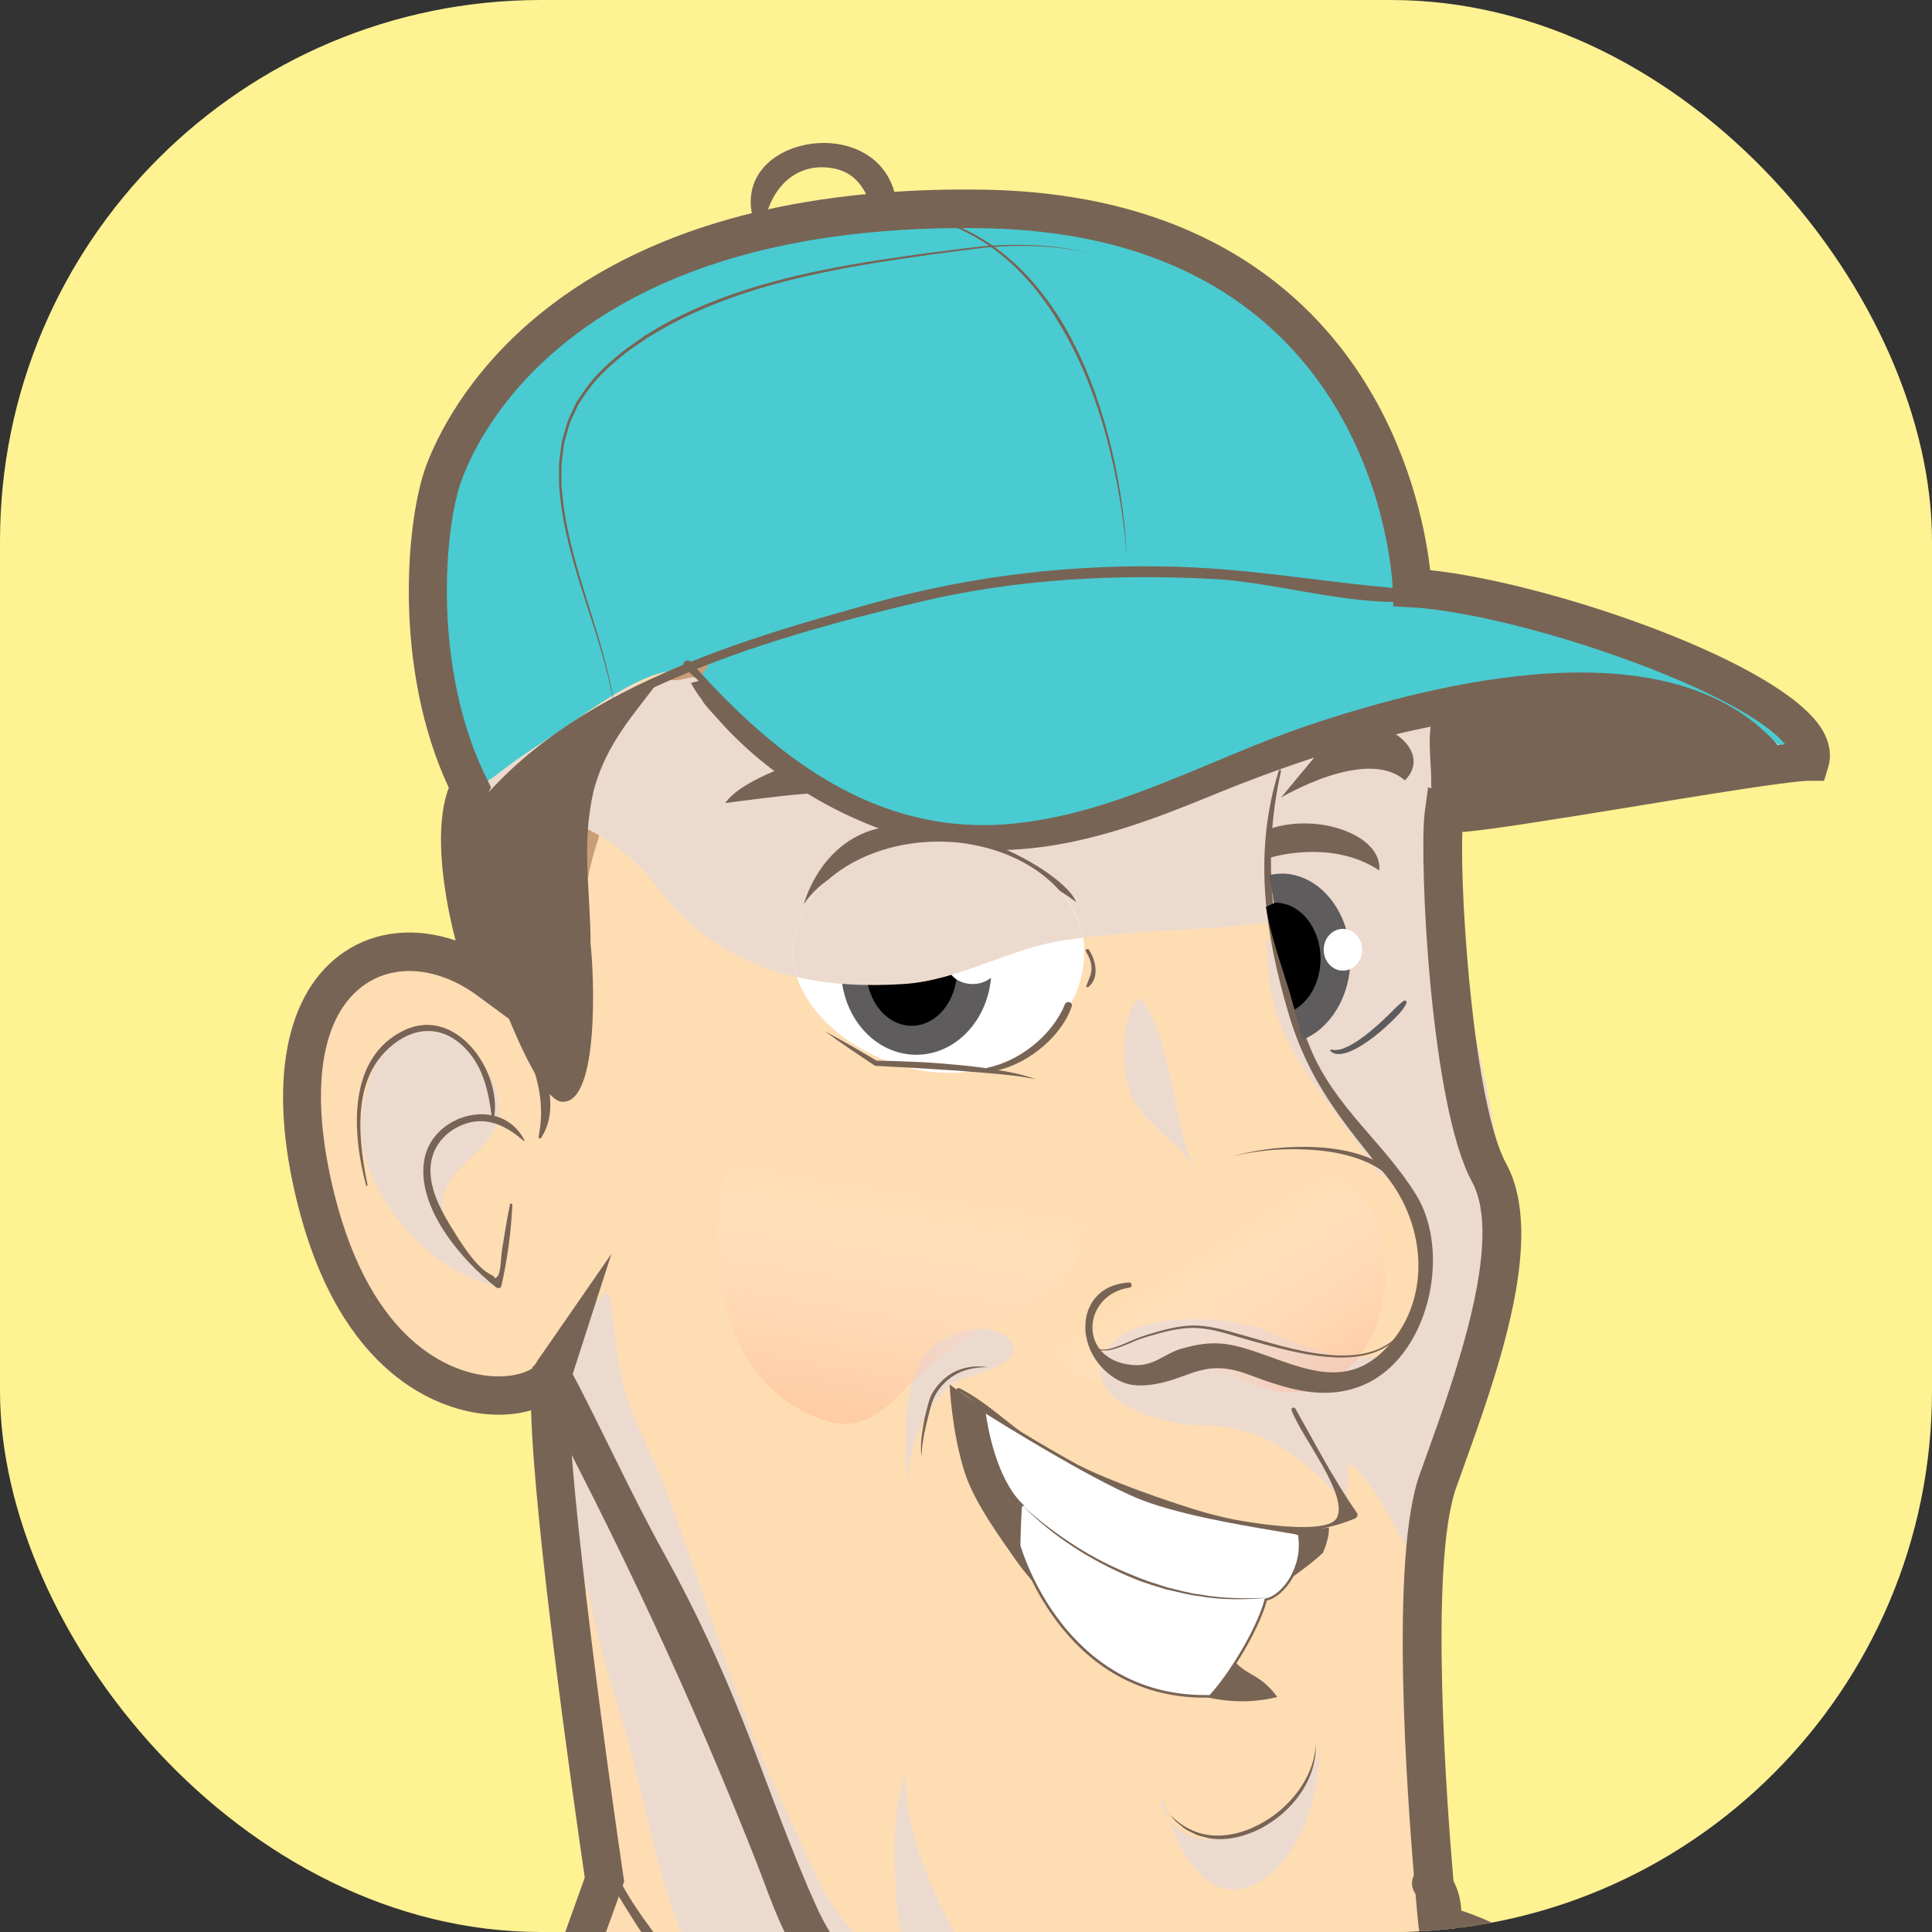 <svg width="500" height="500" viewBox="0 0 500 500" fill="none" xmlns="http://www.w3.org/2000/svg">
<rect x="0" y="0" width="500" height="500" fill="#333333" stroke="none"/>
<g clip-path="url(#clip0_4018_29542)">
<rect width="500" height="500" rx="140" fill="#FFF293"/>
<path d="M809.933 1434.34L770.121 1460.95C770.121 1460.95 758.499 1477.59 715.379 1477.59C622.465 1482.57 561.079 1452.65 546.12 1445.99C531.19 1439.33 540.309 1419.37 535.332 1416.9C534.975 1416.72 534.647 1416.66 534.289 1416.66C529.73 1416.66 525.379 1431.17 514.592 1432.7C496.355 1434.37 463.158 1412.74 463.158 1412.74L468.135 1379.47L475.942 1378.19H476.151L478.118 1377.83C478.118 1377.83 480.71 1352.95 481.306 1342.71C481.366 1341.39 481.425 1340.32 481.425 1339.57C481.425 1332.91 486.402 1274.7 489.71 1273.05C489.024 1270.78 488.488 1267.98 488.011 1264.81C485.746 1248.77 486.044 1223.53 486.253 1213.83C486.253 1212.9 486.312 1212.12 486.312 1211.47C486.342 1210.39 486.372 1209.82 486.372 1209.82L493.762 1211.05L496.325 1211.47L497.07 1208.09L514.562 1128.32L416.672 1108.37C416.672 1108.37 415.927 1110.93 414.705 1115.06C414.705 1115.12 414.675 1115.15 414.675 1115.2C410.652 1128.76 401.414 1158.87 395.097 1171.56C386.813 1188.2 383.475 1221.44 381.836 1254.72C380.346 1284.52 364.225 1394.41 357.282 1433.71C357.282 1433.77 357.252 1433.83 357.222 1433.98C357.222 1434.07 357.192 1434.13 357.192 1434.22C357.133 1434.46 357.103 1434.7 357.073 1434.94C357.013 1435.29 356.954 1435.62 356.894 1435.95C356.268 1439.48 355.732 1442.31 355.315 1444.31C351.411 1462.59 353.646 1529.14 357.997 1568.92C359.189 1579.79 360.53 1588.63 361.96 1593.98C364.612 1603.9 369.887 1615.42 375.28 1625.67C383.416 1641.2 391.849 1653.83 391.849 1653.83C391.849 1653.83 394.173 1662.38 396.17 1673.1C397.093 1678.06 397.958 1683.49 398.464 1688.78C399.656 1700.67 395.753 1713.39 389.197 1719.69C386.574 1722.2 383.535 1723.69 380.197 1723.69C353.646 1728.68 204.322 1735.34 172.794 1723.69C170.947 1723.01 169.218 1722.26 167.669 1721.39C148.15 1711.03 151.1 1690.03 152.561 1673.19C152.948 1668.56 153.216 1664.2 152.888 1660.49C151.22 1642.22 167.818 1635.56 176.132 1625.58C178.277 1623.01 181.764 1619.19 185.727 1614.98C197.14 1602.88 212.636 1587.35 212.636 1587.35C212.636 1587.35 212.457 1585.83 212.457 1583.2C212.427 1577.61 213.113 1567.07 217.612 1555.75C224.258 1539.11 222.589 1482.57 222.589 1482.57C222.589 1482.57 221.486 1446.55 220.205 1432.01C220.175 1431.59 220.116 1431.17 220.086 1430.78C220.086 1430.69 220.086 1430.61 220.056 1430.52C220.056 1430.31 219.996 1430.1 219.996 1429.89C219.967 1429.65 219.937 1429.41 219.907 1429.2C219.877 1428.87 219.818 1428.54 219.788 1428.28C219.758 1428.01 219.728 1427.77 219.698 1427.59C219.669 1427.41 219.639 1427.26 219.609 1427.11C219.609 1426.96 219.549 1426.84 219.52 1426.72C219.46 1426.48 219.4 1426.3 219.341 1426.21C219.341 1426.18 219.311 1426.15 219.281 1426.12C219.281 1426.12 219.281 1426.1 219.251 1426.07C218.864 1425.44 218.477 1424.81 218.149 1424.15C218.059 1424 217.97 1423.85 217.91 1423.68C217.881 1423.62 217.851 1423.59 217.851 1423.5C217.583 1422.99 217.344 1422.45 217.136 1421.94C216.897 1421.44 216.718 1420.9 216.51 1420.36C216.45 1420.24 216.42 1420.12 216.391 1420C216.182 1419.46 216.003 1418.9 215.854 1418.33C215.765 1418.03 215.676 1417.7 215.616 1417.4C215.437 1416.81 215.288 1416.18 215.139 1415.55C215.109 1415.43 215.079 1415.34 215.079 1415.22C214.96 1414.66 214.841 1414.09 214.752 1413.49C214.692 1413.16 214.633 1412.86 214.573 1412.54C214.513 1412.21 214.484 1411.88 214.454 1411.55C214.364 1411.04 214.335 1410.56 214.275 1410.03C214.186 1409.31 214.126 1408.53 214.066 1407.79C213.888 1405.07 213.858 1402.2 213.977 1399.24C214.007 1398.41 214.037 1397.57 214.096 1396.74C214.096 1396.59 214.096 1396.41 214.126 1396.26C214.186 1395.27 214.275 1394.29 214.364 1393.3C214.454 1392.23 214.573 1391.12 214.692 1390.02V1389.93C214.782 1389.15 214.871 1388.37 214.96 1387.6C215.05 1386.82 215.169 1386.04 215.288 1385.27C215.497 1383.65 215.765 1382.07 216.033 1380.46C216.271 1378.84 216.569 1377.2 216.867 1375.56C218.149 1368.54 219.728 1361.25 221.397 1353.85C221.814 1351.96 222.261 1350.05 222.678 1348.17C224.854 1338.64 227.089 1329.03 228.906 1319.62C229.085 1318.78 229.234 1317.92 229.383 1317.08C229.979 1314.03 230.486 1310.99 230.933 1308C237.578 1264.75 227.625 1098.45 227.625 1098.45C227.625 1098.45 214.364 1046.9 212.696 1040.24C211.027 1033.58 211.027 1023.6 211.027 1023.6L223.751 1015.75L231.737 1010.82C231.559 1010.28 230.933 1010.16 230.933 1009.44C231.35 1009.8 231.797 1010.13 232.244 1010.49L232.601 1010.28L222.649 960.402L239.247 952.099L229.294 937.135C229.294 937.135 226.88 938.867 222.619 941.824C216.391 946.155 206.259 953.174 194.071 961.328C160.279 983.908 110.752 1015.36 84.946 1023.63C26.867 1035.28 -51.117 965.42 -37.827 920.529C-57.733 885.614 -26.205 780.839 6.961 725.942C1.985 686.04 15.246 660.264 32.261 643.001L33.125 641.836C31.695 640.761 30.264 639.685 28.834 638.61C22.815 634.1 16.944 629.68 11.223 625.379C0.763 617.524 -9.13 610.087 -18.279 603.247L-106.425 693.148L-107.051 692.521C-110.299 695.717 -113.994 698.494 -118.106 700.675C-149.544 717.46 -193.796 695.836 -216.921 652.319C-239.33 610.206 -233.727 563.016 -204.822 544.856C-196.031 535.806 -170.732 514.511 -143.942 492.499C-150.289 485.121 -155.385 478.969 -158.276 475.325C-170.046 460.481 -170.195 443.845 -170.195 443.845C-170.195 443.845 -154.312 439.036 -136.671 445.846C-130.83 448.116 -119.417 452.894 -106.186 458.778L-105.918 458.181C-67.716 426.82 -63.663 427.626 -63.663 427.626C-32.225 410.811 12.027 432.465 35.151 475.982C45.403 495.246 51.63 521.022 47.101 531.207C42.572 541.362 36.373 546.559 36.373 546.559L35.42 547.873C44.538 554.503 54.342 561.552 64.623 568.989C68.378 571.707 72.252 574.485 76.126 577.292C83.337 582.489 90.697 587.835 98.266 593.271L98.982 592.256C116.086 571.169 135.515 540.137 141.237 530.818C142.34 529.056 142.935 528.071 142.935 528.071L147.048 516.661L153.604 498.382L157.835 486.615V486.525C157.835 486.525 140.611 368.579 144.247 355.945C139.032 365.323 97.76 368.489 83.218 310.218C68.288 250.333 103.124 235.37 128.006 253.679C125.354 248.392 119.603 228.411 120.646 213.746C120.884 210.46 121.48 207.414 122.523 204.875C122.672 204.517 122.851 204.158 123 203.8C108.07 173.873 111.378 135.613 116.355 122.321C120.914 110.136 143.561 61.691 230.188 54.911C238.144 54.283 246.637 54.015 255.726 54.134C363.569 55.807 366.907 152.249 366.907 152.249C369.201 152.368 371.764 152.637 374.506 153.025C409.192 157.774 474.393 181.758 469.774 197.169C468.016 197.169 464.708 197.528 460.357 198.095C436.131 201.351 379.393 211.894 375.191 210.46C375.161 210.699 375.131 210.968 375.102 211.237C374.982 212.491 374.893 214.164 374.833 216.165C374.357 235.698 377.962 287.339 386.813 303.587C396.766 321.866 381.836 360.126 373.552 383.423C366.43 403.464 370.334 461.705 372.628 488.138C373.135 488.765 373.552 489.512 373.552 490.677C373.999 492.289 374.267 493.932 374.386 495.515C374.446 496.441 374.476 497.397 374.416 498.323C396.557 502.534 450.136 542.049 469.804 591.3C488.041 597.961 574.34 674.451 624.104 737.651C673.869 800.85 610.844 875.698 572.671 912.285C572.939 912.494 573.177 912.704 573.446 912.972C594.067 931.311 579.137 967.301 569.393 985.7C565.698 992.659 562.748 997.109 562.748 997.109H562.807L563.373 997.288L683.882 1028.71L707.125 1065.3L654.023 1188.35L635.666 1232.23L632.478 1239.9C632.478 1239.9 632.478 1239.96 632.448 1240.08C632.359 1240.56 632.091 1241.96 631.673 1243.93C631.495 1244.8 631.286 1245.79 631.048 1246.83C629.17 1255.25 625.564 1268.93 620.946 1274.13C620.737 1274.37 620.499 1274.61 620.29 1274.82C627.472 1277.59 639.093 1286.46 629.14 1301.43C630.69 1301.16 632.12 1301.25 633.431 1301.67C637.872 1303.07 640.762 1308.24 640.971 1316.09C641.03 1318.93 640.762 1322.07 640.077 1325.53C639.809 1326.88 639.481 1328.28 639.093 1329.71C644.129 1329.21 647.02 1330.85 648.599 1333.39C650.804 1336.85 650.536 1342.05 649.94 1345.63C649.553 1348.02 649.046 1349.69 649.046 1349.69C649.046 1349.69 664.333 1361.43 678.369 1370.24C679.71 1371.08 681.051 1371.92 682.332 1372.66C685.908 1374.81 689.305 1376.66 692.196 1377.95C728.7 1366.3 778.465 1382.94 790.086 1402.89C790.652 1402.65 791.189 1402.47 791.725 1402.32C809.992 1396.82 809.992 1434.49 809.992 1434.49L809.933 1434.34Z" fill="#FFDDB3"/>
<path d="M624.085 737.499C574.32 674.299 488.021 597.809 469.784 591.148C450.146 541.897 396.537 502.382 374.397 498.171C374.426 497.334 374.426 496.498 374.397 495.632C374.397 495.542 374.397 495.453 374.397 495.363C373.383 498.858 372.728 502.95 372.4 507.549C372.191 510.327 372.072 513.314 372.102 516.45C372.191 543.898 373.681 571.197 367.423 597.301C367.423 597.361 367.394 597.42 367.364 597.51C367.274 597.958 367.155 598.406 367.036 598.854C361.404 621.255 350.289 646.104 351.779 670.775C349.127 671.492 346.057 671.282 342.75 670.327C342.75 670.327 342.75 670.327 342.72 670.327C323.41 664.712 294.922 634.157 280.052 619.821C278.383 618.178 276.923 616.804 275.642 615.669C247.928 591.148 221.258 573.048 190.356 553.306C175.695 543.958 163.537 533.295 151.2 520.87C149.77 519.436 148.369 517.973 147.028 516.569L142.916 527.979C142.916 527.979 142.32 528.964 141.217 530.726C135.466 540.075 116.067 571.077 98.962 592.164L98.247 593.179C125.513 612.832 154.716 633.829 183.562 654.557C186.006 656.319 188.449 658.081 190.893 659.843C199.266 654.407 205.703 648.046 213.182 642.699C219.828 638.279 230.883 626.063 239.734 626.063C243.369 626.063 246.647 627.497 249.538 629.677C255.497 634.187 259.997 641.893 262.947 647.12C269.592 659.306 268.46 670.416 268.46 683.707L268.52 683.976C272.483 683.05 276.446 682.124 280.618 681.467C296.114 680.362 298.319 694.758 303.862 708.079C303.862 708.079 304.279 708.497 304.338 708.557H304.368L304.04 711.245C313.219 712.44 316.854 720.235 320.46 730.241C322.695 735.766 326.002 743.532 322.695 749.087L317.48 750.61C346.802 771.667 367.423 786.392 372.698 790.185C373.95 790.274 375.022 790.633 375.916 791.29C381.727 795.591 377.883 811.002 367.453 827.579L356.547 819.544L348.68 830.267L359.765 838.451C346.236 855.385 330.025 865.66 323.827 861.09C323.589 860.911 323.38 860.732 323.172 860.493L322.844 860.762C322.009 860.134 308.481 849.86 286.816 833.463H286.697C285.893 839.436 284.909 845.469 283.568 851.234C280.976 862.554 277.042 872.977 270.725 881.042C266.285 887.702 247.481 898.783 239.734 895.438L238.065 895.886C237.29 892.989 236.366 889.912 235.323 886.597C234.638 884.775 233.953 882.923 233.237 881.012C224.864 858.641 214.792 831.611 193.366 818.32C190.058 819.425 180.105 818.887 180.105 819.992C179.509 820.56 178.883 821.127 178.258 821.695L177.781 821.187C177.781 796.248 175.457 772.503 174.205 748.221C127.539 712.948 76.821 674.658 33.076 641.714L32.212 642.879C15.196 660.142 1.935 685.918 6.912 725.82C-16.361 764.29 -38.83 827.34 -43.27 873.575C-45.177 893.287 -43.836 909.953 -37.876 920.377C-51.137 965.268 26.848 1035.13 84.897 1023.48C110.703 1015.21 160.259 983.756 194.022 961.176C206.209 953.022 216.371 946.033 222.569 941.672C226.831 938.716 229.244 936.983 229.244 936.983L239.197 951.947L225.46 958.816C229.185 957.174 233.237 955.979 237.707 955.352C240.777 954.934 243.905 954.784 247.154 954.844C259.759 955.143 273.526 958.667 286.518 960.668C289.826 961.176 293.134 961.594 296.293 961.833C296.62 961.833 296.948 961.893 297.276 961.893C304.428 962.341 311.252 962.042 317.927 961.236C327.403 960.041 336.492 957.831 345.432 955.262H345.461C345.461 955.262 345.491 955.262 345.521 955.262C352.434 953.261 358.961 955.143 365.844 953.022C368.198 952.305 370.94 947.497 373.294 946.81C387.091 938.626 403.391 932.503 419.036 929.785C429.793 927.904 444.246 928.71 454.169 934.952C456.315 936.296 459.056 939.821 460.695 941.672C464.957 941.822 468.145 939.522 472.108 938.895H472.138C480.303 937.581 488.081 935.042 496.335 933.071C502.623 931.577 509.208 930.442 516.45 930.472C535.253 930.502 545.981 929.636 559.629 921.661C559.629 921.661 559.639 921.661 559.659 921.661C561.745 920.437 563.95 919.063 566.214 917.48C568.747 915.748 571.131 914.165 573.426 912.731C573.187 912.492 572.919 912.253 572.651 912.044C610.824 875.456 673.879 800.609 624.085 737.409V737.499Z" fill="#49CBD1"/>
<path d="M469.797 197.022C468.039 197.022 464.731 197.38 460.381 197.948C436.154 201.203 379.416 211.747 375.214 210.313C375.185 210.552 375.155 210.821 375.125 211.089C375.006 212.344 374.916 214.016 374.857 216.018C371.758 206.311 382.188 192.93 373.576 184.806C367.735 179.34 342.286 190.063 335.403 192.392C290.555 207.595 251.875 233.042 201.693 196.873C193.022 191.287 187.241 174.83 176.066 173.636C167.156 172.71 152.167 184.298 144.896 189.107C137.416 194.035 130.056 199.561 122.517 204.728C122.666 204.369 122.844 204.011 122.993 203.652C108.064 173.725 111.372 135.465 116.348 122.174C120.907 109.988 143.555 61.543 230.181 54.763C238.138 54.136 246.631 53.867 255.719 53.987C363.563 55.659 366.9 152.101 366.9 152.101C369.195 152.221 371.758 152.49 374.499 152.878C409.186 157.627 474.386 181.61 469.768 197.022H469.797Z" fill="#49CBD1"/>
<path d="M142.171 281.186C138.476 262.937 139.936 233.04 147.654 217.061C148.638 226.947 149.144 236.952 150.098 246.57C150.187 228.53 155.342 209.892 165.653 195.198C166.16 199.947 164.64 204.218 164.491 208.877C163.925 192.48 177.007 183.191 184.278 170.647C174.235 170.109 157.548 183.43 149.025 188.955C141.843 193.615 130.907 197.497 125.215 203.979C119.554 210.4 121.55 217.15 123.07 225.752C126.497 245.285 138.357 262.28 142.171 281.216V281.186Z" fill="#C99D77"/>
<path d="M328.73 221.954C328.73 221.954 354.179 214.189 359.692 233.035C361.361 245.788 365.235 262.962 337.581 270.19C332.038 260.214 328.73 221.954 328.73 221.954Z" fill="white"/>
<path d="M76.076 577.202C71.338 585.296 65.765 592.763 59.507 599.364C48.035 611.49 39.512 626.185 28.725 638.52C22.705 634.01 16.835 629.59 11.113 625.289C0.654 617.434 -9.24 609.997 -18.388 603.157L-106.534 693.058L-107.16 692.431C-110.408 695.627 -114.103 698.404 -118.216 700.585C-149.654 717.37 -193.906 695.746 -217.03 652.229C-239.439 610.116 -233.837 562.926 -204.931 544.766C-196.141 535.716 -170.841 514.421 -144.051 492.409C-150.399 485.031 -155.494 478.879 -158.385 475.235C-170.156 460.391 -170.305 443.754 -170.305 443.754C-170.305 443.754 -154.422 438.946 -136.78 445.756C-130.94 448.026 -119.527 452.804 -106.296 458.688L-106.028 458.091C-67.825 426.73 -63.772 427.536 -63.772 427.536C-32.334 410.721 11.918 432.375 35.042 475.892C45.293 495.156 51.521 520.932 46.992 531.117C42.462 541.272 36.264 546.469 36.264 546.469L35.31 547.783C44.429 554.413 54.233 561.462 64.514 568.899C68.268 571.617 72.142 574.395 76.016 577.202H76.076Z" fill="#BFBFBF"/>
<path d="M-39.6 493.034C-27.978 503.01 187.709 659.336 187.709 659.336C187.709 659.336 164.466 665.997 167.803 687.621C171.111 709.245 174.15 748.252 174.15 748.252L-84.418 552.918C-84.418 552.918 -81.08 503.04 -39.6 493.034Z" fill="#F05D5D"/>
<g style="mix-blend-mode:multiply">
<path d="M119.104 213.653C119.104 213.056 119.223 212.488 119.402 211.891C118.567 212.1 117.733 212.309 116.898 212.548L119.104 213.653ZM416.679 179.276C396.863 178.111 379.847 182.651 361.372 188.146C343.73 193.373 326.745 197.137 309.312 203.678C293.251 209.681 276.921 219.238 259.607 219.209C245.303 219.209 230.255 212.459 217.858 205.619C206.743 199.496 192.946 187.101 183.559 177.902C178.553 173.004 179.179 176.648 172.236 175.961C165.143 175.274 157.992 180.59 152.33 184.533C144.075 190.267 122.143 201.736 119.431 211.891C139.784 206.724 157.783 213.295 170.895 230.558C186.003 250.48 208.859 256.334 233.92 254.661C248.432 253.706 261.097 245.432 275.401 243.342C287.44 241.579 299.389 240.952 311.637 240.295C321.53 239.757 331.245 238.055 341.496 238.055C341.913 238.055 342.389 238.055 342.896 238.085C337.055 240.146 331.364 242.117 327.222 243.879C327.788 244.656 328.116 245.671 328.086 246.896C327.43 270.192 345.071 285.216 356.336 303.256C356.842 303.405 357.379 303.614 357.885 304.002C363.815 308.094 366.736 314.336 367.332 321.086C369.358 329.539 367.242 338.29 362.117 345.07C362.474 346.534 362.117 348.146 360.567 349.49C355.412 353.971 349.661 355.912 343.313 355.524C339.32 359.227 334.791 362.781 330.589 367.471C336.519 372.458 344.505 374.489 350.346 379.657C356.693 385.272 359.584 393.694 364.411 400.594C369.805 392.918 371.056 380.105 374.662 371.055C378.834 360.511 384.943 351.671 388.757 341.128C395.134 323.476 381.963 261.74 372.636 234.71C375.735 229.274 373.798 220.583 377.702 215.595C383.87 207.68 396.743 206.933 405.624 205.858C415.368 204.663 425.559 202.005 435.482 201.437C444.75 200.9 455.865 202.961 464.09 199.048C464.209 187.191 425.798 179.843 416.679 179.276Z" fill="#EDDACE"/>
</g>
<g style="mix-blend-mode:multiply">
<path d="M327.075 344.203C340.366 349.759 358.156 357.793 368.884 342.65C368.407 350.266 363.371 356.21 357.53 360.869C352.732 364.692 351.57 361.885 350.05 368.874C349.127 373.085 348.412 385.928 348.68 389.93C337.475 376.789 326.658 368.844 310.239 368.874C301.269 368.874 278.502 362.602 286.429 349.4C292.687 339.006 317.986 340.38 327.105 344.203H327.075Z" fill="#EDDACE"/>
</g>
<g style="mix-blend-mode:multiply">
<path d="M110.259 265.716C98.935 265.418 94.734 279.814 93.631 289.013C91.485 307.232 111.57 330.29 128.943 332.888C124.116 327.751 113.924 318.94 114.58 311.145C115.414 301.289 128.138 298.063 129.092 288.177C130.046 278.619 119.795 265.925 110.229 265.687L110.259 265.716Z" fill="#EDDACE"/>
</g>
<g style="mix-blend-mode:multiply">
<path d="M144.553 374.965C143.54 387.569 150.751 404.086 153.225 416.541C155.996 430.549 161.092 444.198 164.519 458.146C170.18 481.323 174.65 507.935 193.007 525.886C208.77 541.327 226.739 555.932 244.559 569.134C255.913 577.496 268.756 583.589 280.617 590.817C292.566 598.105 303.86 610.739 317.121 615.816C364.263 633.856 371.743 531.501 369.985 503.545C345.162 523.765 321.65 530.545 290.599 526.244C266.372 522.869 237.11 520.002 220.541 499.811C205.075 480.965 198.341 455.727 185.646 434.879C172.654 413.465 160.943 394.499 145.864 375.384C145 374.278 143.689 374.129 142.914 373.353L144.583 375.025L144.553 374.965Z" fill="#EDDACE"/>
</g>
<g style="mix-blend-mode:multiply">
<path d="M309.486 303.587C304.956 293.7 293.364 290.983 291.278 278.408C290.295 272.554 290.414 262.131 295.122 258.158C303.496 269.299 303.436 290.355 309.486 303.616V303.587Z" fill="#EDDACE"/>
</g>
<g style="mix-blend-mode:multiply">
<path d="M300.254 466.424C307.912 488.257 341.347 468.574 341.734 450.116C341.645 464.662 336.639 481.895 324.451 487.749C312.561 493.454 304.307 478.968 301.178 466.424H300.254Z" fill="#EDDACE"/>
</g>
<g style="mix-blend-mode:multiply">
<path d="M-167.379 444.8C-167.379 444.8 -124.23 496.352 -104.324 511.315C-84.418 526.279 171.111 702.556 171.111 702.556L176.088 742.459L-84.418 552.861C-84.418 552.861 -165.71 476.37 -167.379 444.771V444.8Z" fill="#EDDACE"/>
</g>
<g style="mix-blend-mode:multiply">
<path d="M238.537 351.643C232.667 361.648 234.634 377.06 234.961 387.932C234.425 377.269 237.643 365.71 246.017 358.572C250.129 355.078 267.681 353.524 260.797 346.297C255.374 340.622 241.845 345.998 238.508 351.643H238.537Z" fill="#EDDACE"/>
</g>
<g style="mix-blend-mode:multiply">
<path d="M157.849 335.604C157.402 331.094 158.534 340.891 158.713 342.235C159.369 347.222 159.995 352.658 161.127 357.527C163.004 365.501 166.908 372.52 170.007 379.957C176.086 394.473 180.675 409.436 185.771 424.071C190.509 437.721 196.052 453.282 202.369 466.453C211.309 485.12 219.146 505.669 235.059 518.452C236.519 510.119 232.466 500.442 231.96 491.96C231.364 481.716 230.857 468.574 234.225 459.016C234.94 488.555 255.382 509.462 263.905 534.999C201.833 539.509 179.394 479.475 159.786 430.971C152.902 413.946 145.631 396.593 144.559 378.852C143.694 365.053 145.84 343.818 156.746 334.499L157.849 335.604Z" fill="#EDDACE"/>
</g>
<path style="mix-blend-mode:multiply" opacity="0.5" d="M189.363 297.345C181.615 320.821 184.863 356.393 211.295 366.817C224.556 372.043 229.532 363.74 238.681 355.139C248.663 345.73 257.603 342.385 269.046 336.023C290.74 323.957 281.085 288.116 259.659 282.949C238.621 277.871 198.153 270.763 189.363 297.375V297.345Z" fill="url(#paint0_linear_4018_29542)"/>
<path style="mix-blend-mode:multiply" opacity="0.5" d="M277.573 339.185C271.077 345.368 270.958 354.298 280.673 356.657C288.629 358.599 294.47 351.55 303.856 352.237C321.349 353.521 333.983 369.082 349.479 353.611C359.909 343.187 362.203 321.533 352.787 309.825C344.085 298.983 336.814 304.36 325.967 305.674C312.528 307.287 300.4 297.878 301.085 316.187C301.86 337.333 289.165 328.164 277.573 339.215V339.185Z" fill="url(#paint1_linear_4018_29542)"/>
<path style="mix-blend-mode:overlay" d="M-46.818 494.141L-72.117 512.629L151.199 672.658L171.104 654.35L-46.818 494.141Z" fill="url(#paint2_linear_4018_29542)"/>
<path style="mix-blend-mode:overlay" d="M-87.727 461.434L-34.624 424.847C-34.624 424.847 -11.381 431.507 8.525 461.434C8.525 463.107 -32.956 493.034 -32.956 493.034C-32.956 493.034 -69.46 459.762 -87.697 461.434H-87.727Z" fill="url(#paint3_linear_4018_29542)"/>
<path d="M253.549 1735.1C216.687 1735.1 182.954 1733.34 169.575 1728.41C167.489 1727.64 165.552 1726.77 163.794 1725.82C142.398 1714.44 144.394 1691.86 145.854 1675.37L146.093 1672.8C146.45 1668.68 146.719 1664.38 146.421 1661C144.99 1645.2 155.062 1636.6 163.138 1629.67C166.028 1627.19 168.74 1624.86 170.767 1622.44C178.067 1613.66 199.851 1591.65 205.989 1585.47C205.989 1584.84 205.96 1584.09 205.93 1583.26C205.9 1577.55 206.556 1566.17 211.443 1553.93C216.568 1541.09 216.508 1498.2 216.061 1482.75C215.346 1459.19 214.095 1432.91 213.201 1428.25C209.923 1422.93 208.045 1416.33 207.479 1408.12C206.258 1390.49 211.294 1368.48 216.628 1345.15C219.518 1332.49 222.528 1319.41 224.375 1307.22C230.693 1266.13 221.604 1109.14 221.038 1099.23C219.697 1094.03 207.777 1047.7 206.228 1041.46C204.44 1034.29 204.41 1024.05 204.41 1023.63V1020.85L225.389 1007.92L215.376 957.714L230.335 950.218L226.342 944.214C225.597 944.752 224.763 945.319 223.809 945.976C217.432 950.427 207.271 957.416 195.172 965.51C159.115 989.613 110.691 1020.11 84.796 1028.41L84.259 1028.56C46.384 1036.15 3.295 1011.21 -20.753 984.834C-40.63 963.001 -49.301 939.943 -44.801 921.186C-63.903 882.478 -31.898 778.838 0.166 724.898C-3.738 690.341 5.321 661.638 27.075 639.536L34.167 646.555C14.022 667.015 6.185 692.79 10.268 725.375L10.476 727.108L9.582 728.601C-6.807 755.721 -22.809 795.355 -32.166 832.032C-42.388 872.144 -43.49 903.535 -35.146 918.14L-34.103 919.992L-34.699 922.023C-39.259 937.494 -31.302 958.461 -13.363 978.144C8.778 1002.46 48.053 1025.51 82.084 1018.88C101.513 1012.55 139.716 990.688 189.689 957.266C201.728 949.232 211.83 942.243 218.177 937.823C222.379 934.896 224.793 933.163 224.793 933.163L228.965 930.177L244.907 954.13L226.67 963.27L236.563 1012.82L214.482 1026.44C214.601 1029.69 214.929 1035.16 215.942 1039.1C217.581 1045.67 230.723 1096.75 230.872 1097.28L231.021 1098.24C231.438 1105.05 240.944 1265.59 234.299 1308.84C232.362 1321.38 229.352 1334.64 226.402 1347.48C221.247 1370.06 216.359 1391.39 217.462 1407.52C217.909 1414.12 219.339 1419.23 221.753 1423.14C223.183 1425.08 224.495 1431.35 226.044 1482.52C226.104 1484.87 227.653 1540.31 220.71 1557.69C216.449 1568.32 215.883 1578.27 215.912 1583.26C215.912 1585.56 216.061 1586.9 216.061 1586.9L216.3 1589.29L214.631 1590.99C214.363 1591.26 186.501 1619.22 178.425 1628.9C175.862 1631.97 172.674 1634.69 169.604 1637.32C161.976 1643.86 155.36 1649.5 156.314 1660.17C156.672 1664.11 156.433 1668.44 155.986 1673.73L155.748 1676.32C154.317 1692.3 152.857 1708.79 168.472 1717.09C169.843 1717.84 171.363 1718.53 172.972 1719.12C202.384 1729.97 349.443 1724.23 377.752 1718.92L378.676 1718.83C380.553 1718.83 382.401 1717.93 384.219 1716.2C389.732 1710.91 392.98 1699.62 391.967 1689.38C391.49 1684.72 390.745 1679.58 389.732 1674.14C388.122 1665.54 386.275 1658.31 385.679 1656.04C382.252 1650.82 361.929 1619.19 355.611 1595.38C354.181 1590.01 352.81 1581.32 351.499 1569.58C346.999 1528.36 344.913 1462.03 348.907 1443.36C349.413 1440.97 350.069 1437.45 350.873 1432.96C357.846 1393.48 373.908 1283.72 375.368 1254.57C377.544 1210.99 381.924 1183.93 389.165 1169.44C395.215 1157.32 404.363 1127.57 408.207 1114.58V1114.52L408.475 1113.62C409.667 1109.65 410.382 1107.11 410.382 1107.11L411.634 1102.66L519.001 1124.55L498.648 1217.29L489.678 1215.77C489.47 1226.37 489.321 1249.43 491.407 1264.15L491.466 1264.51C491.913 1267.47 492.42 1269.89 492.956 1271.68L494.178 1275.71L491.824 1276.88C489.142 1285.66 484.881 1332.4 484.881 1339.63C484.881 1340.44 484.821 1341.6 484.761 1343C484.165 1353.28 481.633 1377.38 481.543 1378.4L481.156 1382.16L471.024 1383.86L467.061 1410.33C477.639 1416.81 500.287 1428.93 512.654 1427.8C516.766 1427.2 520.044 1422.9 522.934 1419.08C525.795 1415.31 528.507 1411.73 532.828 1411.73C533.901 1411.73 534.973 1411.97 535.986 1412.45C540.725 1414.81 540.605 1420.15 540.516 1425.32C540.367 1433.11 540.695 1438.85 546.684 1441.51L548.949 1442.52C600.085 1465.64 655.511 1475.82 713.62 1472.66C753.253 1472.66 764.517 1458.23 764.606 1458.08L765.113 1457.4L765.858 1456.86L803.405 1431.77C803.018 1422.9 800.723 1410.89 796.194 1407.52C795.359 1406.89 794.078 1406.26 791.605 1407.01C791.158 1407.13 790.8 1407.28 790.442 1407.43L786.419 1409.1L784.214 1405.34C774.351 1388.4 728.192 1371.11 692.135 1382.64L690.347 1383.21L688.618 1382.43C684.834 1380.73 679.977 1378.04 674.166 1374.37C660.13 1365.52 645.111 1354.03 644.486 1353.55L641.744 1351.43L642.757 1348.11C642.757 1348.11 643.174 1346.68 643.502 1344.74C644.188 1340.41 643.83 1336.88 642.549 1335.51C641.774 1334.67 640.284 1334.37 638.079 1334.58L630.867 1335.3L632.774 1328.31C635.874 1316.93 634.235 1309.91 631.91 1307.37C630.987 1306.36 629.943 1306.03 628.483 1306.27L617.011 1308.3L623.477 1298.59C626.189 1294.5 627.083 1290.86 626.099 1287.78C624.818 1283.72 620.378 1280.73 616.981 1279.42L609.203 1276.4L615.55 1270.96C619.603 1266.39 623.775 1251.28 626.01 1239.1L626.338 1237.9L647.912 1186.35L699.972 1065.66L679.202 1032.95L553.21 1000.1L557.084 994.272C557.472 993.705 594.095 937.852 567.991 916.049L563.7 912.465L567.723 908.612C658.551 821.519 638.645 766.025 618.709 740.697C569.57 678.304 483.391 602.053 466.614 595.93L464.528 595.153L463.693 593.093C444.592 545.215 392.741 507.104 372.001 503.162L367.71 502.385L367.114 498.592C366.876 496.262 366.548 492.798 366.19 488.467C364.015 463.498 359.754 403.076 367.382 381.661L369.11 376.852C376.62 355.975 389.195 321 380.971 305.887C370.183 286.085 367.323 223.304 368.664 210.61L369.587 203.741L374.921 205.533C379.302 205.682 403.946 201.71 422.034 198.723C435.354 196.543 449.151 194.273 458.21 193.078C459.581 192.899 460.833 192.749 461.965 192.6C451.505 179.847 402.307 161.986 372.329 157.894C369.617 157.506 367.203 157.267 365.147 157.177L360.588 156.938L360.439 152.369C360.29 148.635 355.85 60.616 254.175 59.063C245.444 58.913 237.01 59.182 229.114 59.809C147.374 66.201 124.578 110.554 119.542 124.024C114.863 136.509 111.853 173.216 125.978 201.53L127.081 203.771L125.978 206.011C124.995 207.982 124.339 210.789 124.131 214.075C123.147 227.515 128.541 246.6 130.955 251.439L140.163 269.897L123.565 257.681C113.701 250.423 102.645 249.288 94.659 254.635C82.859 262.58 79.909 282.382 86.524 308.993C96.268 348.03 117.009 354.87 125.501 355.975C131.789 356.811 136.17 355.258 137.779 354.093V353.854L138.554 353.048C138.703 352.779 138.852 352.51 139.03 352.242L158.251 324.465L147.881 356.632C147.762 356.961 147.642 357.289 147.523 357.588V357.648C145.646 366.668 153.185 429.897 161.35 485.749L161.529 486.884L161.082 488.258L145.765 530.61C145.765 530.61 145.139 531.625 144.037 533.447C138.464 542.527 118.826 573.918 101.424 595.392L93.706 589.09C110.751 568.094 130.061 537.151 135.603 528.161C136.289 527.086 136.766 526.309 137.004 525.861L151.337 485.928C148.536 466.783 138.166 393.907 137.451 364.995C133.577 366.1 129.018 366.458 124.28 365.801C113.79 364.398 88.163 356.333 76.959 311.353C69.24 280.44 73.71 256.725 89.176 246.302C97.341 240.806 107.801 239.91 117.903 243.405C115.549 234.385 113.582 222.706 114.267 213.298C114.506 209.744 115.131 206.578 116.144 203.86C101.632 172.798 105.089 134.478 110.304 120.5C115.876 105.656 140.818 56.703 228.428 49.864C236.623 49.206 245.384 48.938 254.413 49.087C312.432 49.983 340.95 77.939 354.658 101.236C365.922 120.351 369.17 139.197 370.124 147.56C371.286 147.679 372.508 147.829 373.789 148.008C404.661 152.219 460.445 171.484 471.292 188.389C474.034 192.66 473.825 196.244 473.14 198.514L472.067 202.068H468.372C467.388 202.068 465.094 202.217 459.611 202.964C450.701 204.159 436.993 206.399 423.733 208.579C397.628 212.85 384.964 214.792 378.438 215.329C377.842 233.489 381.567 286.025 389.791 301.138C400.161 320.194 387.675 354.9 378.557 380.257L376.858 385.036C369.706 405.137 374.564 468.665 376.233 487.661C376.441 490.08 376.62 492.23 376.799 494.052C401.234 500.922 451.893 538.704 472.276 587.478C495.757 598.827 578.45 673.287 626.666 734.515C676.52 797.804 619.722 871.636 578.45 912.226C599.429 936.09 578.212 978.323 569.123 993.914L685.638 1024.32L711.325 1064.79L657.18 1190.29L635.844 1241.31C634.443 1248.83 631.165 1263.98 626.248 1272.99C629.824 1275.35 633.907 1279.12 635.695 1284.76C636.648 1287.81 637.125 1292.17 635.248 1297.52C636.768 1298.26 638.168 1299.31 639.39 1300.65C644.098 1305.82 645.618 1314.54 643.8 1325.11C646.691 1325.89 648.657 1327.35 649.909 1328.7C653.485 1332.49 654.707 1338.61 653.455 1346.35C653.396 1346.8 653.306 1347.19 653.247 1347.57C658.163 1351.25 669.308 1359.43 679.619 1365.94C684.178 1368.81 688.052 1371.02 691.181 1372.54C727.238 1362.06 775.096 1376.81 790.77 1397C794.972 1396.2 798.965 1397.03 802.332 1399.54C813.298 1407.73 813.597 1431.71 813.597 1434.43V1437.09L772.175 1464.77C768.957 1468.51 754.117 1482.66 714.037 1482.66C654.558 1485.86 597.611 1475.44 544.986 1451.63L542.751 1450.62C530.503 1445.15 530.533 1433.02 530.682 1425.53C527.076 1430.28 522.13 1436.52 513.965 1437.68C494.297 1439.51 462.65 1419.29 459.104 1416.99L456.422 1415.22L462.412 1375.2L472.186 1373.56C472.931 1366.21 474.54 1350.08 474.987 1342.44C475.047 1341.27 475.107 1340.29 475.107 1339.6C475.107 1335.93 476.418 1319.2 478.027 1303.94C480.083 1284.49 481.573 1276.19 483.033 1272.34C482.556 1270.4 482.139 1268.16 481.752 1265.56L481.692 1265.17C478.861 1244.74 480.023 1211.11 480.053 1209.71L480.262 1204.03L491.138 1205.85L507.29 1132.29L418.845 1114.25C418.696 1114.79 418.518 1115.35 418.339 1115.98L418.13 1116.73C413.392 1132.68 404.512 1161.29 398.224 1173.89C391.728 1186.95 387.556 1213.5 385.47 1255.07C383.98 1285.12 368.038 1393.96 360.856 1434.7C360.052 1439.33 359.366 1443 358.83 1445.45C355.075 1462.95 357.25 1528.84 361.571 1568.47C362.793 1579.55 364.104 1587.98 365.386 1592.79C371.733 1616.65 394.35 1650.85 394.589 1651.18L395.036 1651.83L395.244 1652.61C395.334 1652.97 397.658 1661.45 399.655 1672.26C400.728 1678 401.532 1683.4 402.009 1688.36C403.32 1701.62 398.91 1716.02 391.251 1723.37C387.705 1726.77 383.593 1728.62 379.302 1728.77C362.853 1731.73 305.221 1735.16 253.668 1735.16L253.549 1735.1Z" fill="#786455"/>
<path d="M95.123 306.723C92.888 295.732 91.071 281.127 99.593 272.286C105.494 266.133 113.39 264.55 119.916 270.823C125.042 275.751 126.383 282.292 127.277 289.042C127.307 289.37 127.843 289.52 127.903 289.131C129.81 277.035 117.979 260.309 104.659 266.611C89.67 273.72 91.16 293.522 94.766 306.843C94.825 307.052 95.153 306.962 95.094 306.753L95.123 306.723Z" fill="#786455"/>
<path d="M135.724 295.074C129.764 283.515 112.153 288.085 109.858 299.882C107.474 312.248 119.454 326.166 128.393 333.155C128.84 333.513 129.615 333.453 129.764 332.796C131.314 325.807 132.267 318.938 132.595 311.8C132.595 311.441 132.029 311.352 131.969 311.71C131.165 315.623 130.569 319.535 129.913 323.478C129.675 324.971 129.615 329.571 128.721 330.347C127.589 331.303 128.721 330.706 127.023 329.869C122.94 327.838 118.887 320.969 116.653 317.355C113.851 312.815 110.901 307.081 111.467 301.555C111.974 296.627 115.252 292.834 119.841 291.042C125.861 288.712 130.986 291.311 135.515 295.253C135.635 295.343 135.784 295.253 135.724 295.104V295.074Z" fill="#786455"/>
<path d="M120.057 213.834C148.217 179.905 196.343 165.658 237.794 155.831C263.034 149.828 288.572 148.484 314.378 149.858C332.555 150.844 355.114 158.788 373.112 154.577C374.036 154.368 373.798 152.994 372.904 152.964C349.779 152.098 327.251 147.26 304.067 146.662C277.784 145.945 252.038 148.902 226.679 155.891C188.685 166.345 143.658 179.755 119.61 213.535C119.431 213.804 119.848 214.133 120.057 213.894V213.834Z" fill="#786455"/>
<path d="M370.377 213.775C371.032 213.984 371.062 213.595 371.747 213.566C372.135 213.566 372.582 213.356 372.731 212.998C374.519 209.085 374.221 204.217 374.31 200.006C374.429 194.42 375.115 188.328 373.565 182.922C373.357 182.145 372.135 181.906 371.777 182.683C369.125 188.118 370.198 194.898 370.377 200.782C370.407 202.096 370.526 213.566 370.436 213.536C370.287 213.506 370.198 213.745 370.377 213.775Z" fill="#786455"/>
<path d="M158.823 182.059C155.695 163.571 146.636 146.546 144.877 127.7C144.55 125.37 144.699 123.011 144.669 120.651C144.669 119.486 144.907 118.322 145.026 117.127C145.235 115.962 145.205 114.767 145.593 113.632C146.248 111.362 146.725 109.033 147.857 106.942C148.364 105.897 148.781 104.762 149.407 103.746L151.403 100.819C154.115 96.936 157.661 93.77 161.327 90.844C163.204 89.41 165.141 88.126 167.078 86.752C169.104 85.557 171.071 84.302 173.157 83.197C189.845 74.416 208.409 70.325 226.825 67.397C236.063 65.964 245.331 64.769 254.628 63.694C263.955 63.007 273.431 63.246 282.49 65.665C273.402 63.395 263.926 63.276 254.658 64.112C245.39 65.247 236.123 66.501 226.915 67.965C208.558 70.982 190.053 75.163 173.574 83.944C171.518 85.019 169.551 86.274 167.525 87.439C165.618 88.783 163.681 90.037 161.833 91.441C158.198 94.338 154.681 97.444 151.999 101.237L150.033 104.105C149.437 105.09 149.019 106.195 148.513 107.211C147.381 109.242 146.904 111.542 146.248 113.782C145.861 114.887 145.861 116.081 145.682 117.216C145.563 118.381 145.295 119.516 145.324 120.681C145.324 123.011 145.175 125.34 145.503 127.67C147.202 146.367 156.082 163.511 158.913 182.088L158.823 182.059Z" fill="#786455"/>
<path d="M224.387 54.822C229.542 54.494 234.757 54.822 239.823 55.957C244.889 57.122 249.746 59.093 254.186 61.811C263.126 67.217 270.099 75.341 275.403 84.271C280.618 93.261 284.283 103.088 286.906 113.123C289.528 123.159 291.077 133.463 291.614 143.797C290.75 133.493 289.051 123.248 286.369 113.243C283.687 103.267 279.933 93.56 274.688 84.66C269.533 75.789 262.709 67.665 253.918 62.259C245.187 56.793 234.727 54.404 224.417 54.822H224.387Z" fill="#786455"/>
<path d="M330.952 199.44C324.337 220.587 327.287 241.434 333.485 262.341C338.79 280.202 347.551 290.327 358.844 304.424C369.036 317.148 370.824 336.741 358.219 349.435C347.253 360.486 334.886 352.81 322.698 349.106C316.38 347.165 312.298 347.195 305.832 349.016C301.242 350.301 298.65 353.765 293.048 353.258C278.804 351.973 279.966 335.039 292.392 333.217C293.137 333.097 292.958 331.843 292.213 331.902C278.833 332.649 277.433 348.33 287.326 355.856C290.247 358.066 293.048 358.813 296.743 358.484C307.292 357.588 310.897 351.197 322.877 355.647C332.532 359.231 342.336 362.756 352.587 358.544C369.781 351.436 375.77 324.256 366.503 309.233C357.98 295.434 345.524 286.713 339.088 271.182C329.611 248.393 326.006 223.872 331.519 199.62C331.608 199.231 331.072 199.082 330.952 199.47V199.44Z" fill="#786455"/>
<path d="M361.291 306.454C359.115 303.556 355.867 301.555 352.381 300.211C348.894 298.867 345.169 298.121 341.415 297.732C333.905 297.015 326.187 297.463 318.797 299.315C326.127 297.224 333.846 296.478 341.474 296.926C345.288 297.195 349.133 297.822 352.798 299.076C356.433 300.331 360.039 302.332 362.572 305.468L361.261 306.483L361.291 306.454Z" fill="#786455"/>
<path d="M280.605 343.373C280.993 345.285 281.529 347.346 283.109 348.541C284.748 349.676 286.863 349.257 288.681 348.63C290.529 348.003 292.317 347.137 294.164 346.39C296.012 345.643 297.919 345.106 299.826 344.568C303.61 343.493 307.633 342.687 311.627 343.194C315.62 343.642 319.404 344.956 323.189 345.972C330.758 348.152 338.386 350.482 346.253 350.781C350.157 350.9 354.18 350.482 357.666 348.69C361.212 346.987 363.805 343.732 365.235 340.028C363.924 343.762 361.421 347.167 357.845 349.048C354.299 350.93 350.187 351.408 346.223 351.318C338.237 351.079 330.549 348.839 322.95 346.748C319.136 345.673 315.411 344.329 311.537 343.851C307.663 343.314 303.76 344.031 299.945 345.076C298.038 345.614 296.131 346.121 294.313 346.808C292.495 347.525 290.707 348.391 288.8 348.989C286.953 349.556 284.688 349.944 282.989 348.66C281.38 347.346 280.933 345.225 280.605 343.344V343.373Z" fill="#786455"/>
<path d="M247.512 359.915C249.032 359.587 264.885 373.475 266.524 374.491C274.57 379.419 283.093 383.212 291.883 386.557C310.448 393.606 331.159 401.013 350.558 393.038C351.124 392.799 351.601 392.142 351.184 391.545C345.135 382.883 340.426 373.714 335.241 364.545C334.943 364.007 334.02 364.366 334.258 364.963C336.672 371.713 348.979 386.706 345.999 392.769C343.675 397.518 323.053 393.964 319.388 393.247C313.875 392.172 308.511 390.5 303.207 388.708C291.585 384.795 280.142 380.374 269.534 374.162C262.084 369.801 255.856 362.992 248.227 359.228C248.078 359.169 247.959 359.198 247.84 359.288L247.363 359.676C247.363 359.676 247.363 360.005 247.542 359.975L247.512 359.915Z" fill="#786455"/>
<path d="M301.883 468.572C304.744 472.037 308.766 474.456 313.147 474.934C317.498 475.412 321.938 474.277 325.782 472.216C329.686 470.215 333.142 467.288 335.794 463.763C338.417 460.239 340.294 456.028 340.503 451.518C340.711 456.028 339.072 460.538 336.48 464.271C333.887 468.034 330.311 471.051 326.288 473.201C322.236 475.262 317.587 476.457 313.028 475.77C311.925 475.471 310.793 475.262 309.72 474.874C308.707 474.336 307.634 473.948 306.68 473.321C305.816 472.574 304.863 471.947 304.058 471.141L301.883 468.542V468.572Z" fill="#786455"/>
<path d="M139.639 352.33C139.877 353.555 140.295 354.72 140.801 355.855C141.665 357.796 144.526 356.123 143.662 354.182C143.275 353.346 143.006 352.36 142.828 351.464C142.41 349.373 139.222 350.24 139.639 352.36V352.33Z" fill="#786455"/>
<path d="M366.869 490.733C373.216 497.364 362.369 513.134 358.525 517.375C352.058 524.514 343.536 530.069 334.417 533.205C320.71 537.954 305.452 537.625 291.298 535.355C268.025 531.652 242.934 523.05 223.475 509.341C215.935 504.024 212.777 497.006 209.171 488.613C203.122 474.515 198.056 459.97 192.394 445.693C186.434 430.7 179.789 416.304 171.952 402.206C163.042 386.138 155.592 369.412 146.98 353.254C143.97 347.579 135.358 352.626 138.398 358.301C159.823 398.413 178.806 439.003 195.523 481.325C199.695 491.868 203.479 504.741 211.764 512.865C219.124 520.063 229.733 524.932 238.881 529.173C266.505 541.986 299.701 551.603 330.186 544.734C346.099 541.15 361.624 531.562 370.862 517.913C376.703 509.281 382.424 492.585 373.872 483.685C369.431 479.055 362.399 486.104 366.839 490.733H366.869Z" fill="#786455"/>
<path d="M128.27 253.528C127.435 250.72 128.866 255.141 129.253 256.007C130.087 257.799 130.773 259.651 131.577 261.443C136.554 272.554 141.888 281.574 139.385 294.207C139.295 294.596 139.832 294.835 140.04 294.476C145.374 286.293 140.636 275.51 136.762 267.685C134.587 263.295 131.756 254.723 127.793 251.527C127.644 251.407 127.435 251.437 127.376 251.646C127.197 252.214 127.823 253.259 127.972 253.588C128.031 253.737 128.299 253.707 128.24 253.498L128.27 253.528Z" fill="#786455"/>
<path d="M181.424 176.053C180.559 176.292 179.695 176.501 178.831 176.74C179.576 178.144 180.41 179.488 181.394 180.742C182.466 182.684 184.433 184.535 185.893 186.208C189.559 190.359 193.582 194.153 197.902 197.617C207.706 205.472 218.792 211.506 230.682 215.538C259.557 225.364 285.214 217.569 312.451 206.339C358.312 187.462 410.163 174.022 457.395 195.347C459.302 196.213 461.209 194.033 459.689 192.361C431.976 161.657 372.556 176.382 339.181 187.522C313.315 196.154 288.85 210.819 261.256 213.238C226.54 216.284 200.376 195.736 178.742 171.274C177.758 170.169 176.03 171.931 177.132 172.887C178.473 174.052 179.785 175.217 181.066 176.411C181.304 176.65 181.632 176.292 181.424 176.053Z" fill="#786455"/>
<path d="M150.605 494.14C149.264 540.076 199.088 561.193 230.854 583.952C254.187 600.677 275.851 619.195 296.77 638.848C306.187 647.689 315.454 656.739 325.586 664.803C336.105 673.166 350.26 678.691 355.683 691.743C356.041 692.579 357.173 692.669 357.471 691.743C362.954 675.286 337.506 661.726 327.821 653.095C307.438 634.965 288.248 615.581 267.001 598.407C246.618 581.98 225.252 568.062 202.575 555.07C178.825 541.45 156.237 523.231 153.257 494.14C153.078 492.468 150.664 492.408 150.605 494.14Z" fill="#786455"/>
<path d="M238.97 376.942C238.582 376.882 238.493 376.404 238.433 376.105C238.374 375.747 238.344 375.389 238.344 375.06C238.344 374.343 238.344 373.656 238.403 372.94C238.523 371.536 238.731 370.132 238.97 368.758C239.178 367.354 239.506 366.01 239.864 364.636C240.251 363.262 240.519 361.918 241.264 360.574C242.724 358.125 244.87 355.975 247.492 354.81C250.114 353.615 253.065 353.406 255.806 353.824C253.035 353.794 250.204 354.213 247.79 355.467C245.376 356.692 243.38 358.693 242.039 361.052C240.847 363.352 240.34 366.249 239.655 368.907C239.327 370.251 239.059 371.625 238.85 372.999C238.731 373.686 238.642 374.373 238.582 375.06C238.582 375.419 238.552 375.747 238.582 376.105C238.582 376.434 238.612 376.852 238.97 376.972V376.942Z" fill="#786455"/>
<path d="M170.912 751.123L170.674 750.944C123.978 715.641 73.26 677.351 29.514 644.437C10.83 630.399 -6.573 617.317 -21.86 605.848C-58.394 578.519 -78.806 563.466 -82.531 561.166C-84.885 559.673 -87.716 557.552 -91.113 554.625C-110.125 538.318 -139.507 504.568 -148.059 494.622C-154.198 487.454 -159.443 481.181 -162.482 477.358C-174.819 461.797 -175.117 444.564 -175.117 443.847V441.368L-172.763 440.651C-172.078 440.442 -155.569 435.604 -137.064 442.742C-131.908 444.743 -120.793 449.343 -106.4 455.734C-89.057 463.47 -57.44 478.075 -40.633 488.947C-37.713 490.829 -35.269 492.591 -33.392 494.204C-29.756 497.34 -6.483 514.454 35.832 545.128C54.516 558.657 75.942 574.129 98.678 590.556C125.945 610.179 155.148 631.206 183.964 651.934L191.295 657.22L187.778 662.865L180.09 657.34C151.244 636.582 122.041 615.585 94.775 595.962C72.038 579.535 50.612 564.063 31.928 550.534C-11.102 519.322 -33.898 502.566 -37.713 499.281C-39.322 497.907 -41.557 496.264 -44.209 494.562C-61.284 483.511 -95.255 467.98 -109.082 461.827C-123.356 455.465 -134.352 450.926 -139.418 448.954C-151.784 444.176 -163.287 445.49 -168.234 446.416C-167.638 451.463 -165.462 462.873 -157.238 473.237C-154.287 477 -149.073 483.212 -142.994 490.291C-134.531 500.147 -105.417 533.569 -86.762 549.578C-83.633 552.236 -81.041 554.267 -78.985 555.521C-75.051 557.971 -55.056 572.695 -17.866 600.532C-2.579 612.001 14.853 625.053 33.537 639.12C77.283 672.064 128.031 710.354 174.696 745.628L170.972 751.153L170.912 751.123Z" fill="#786455"/>
<path d="M36.639 548.649L32.974 544.258C32.974 544.258 38.755 539.3 42.927 529.952C46.861 521.141 41.318 496.53 31.067 477.266C20.16 456.747 4.158 440.559 -13.96 431.688C-31.78 422.967 -49.51 422.399 -63.873 430.075L-64.767 430.553L-65.155 430.463C-66.794 431.091 -74.929 435.093 -105.652 460.331L-109.258 455.91C-86.372 437.124 -72.009 426.76 -66.436 424.998C-50.434 416.455 -30.886 417.023 -11.397 426.551C7.794 435.959 24.69 453.013 36.192 474.578C46.086 493.155 53.476 520.514 48.231 532.311C43.493 542.944 36.997 548.47 36.729 548.679L36.639 548.649Z" fill="#786455"/>
<path d="M293.661 386.557C266.395 373.804 245.773 358.303 245.773 358.303C245.773 358.303 246.22 370.16 249.647 381.032C252.18 389.066 259.69 399.102 262.908 403.761C270.388 414.543 301.111 446.621 330.552 439.184C328.854 436.794 326.827 434.972 324.384 433.599C321.732 432.105 319.139 430.492 318.186 427.446C316.964 423.623 320.123 421.144 323.222 421.174C323.341 420.994 323.43 420.785 323.579 420.606C323.848 419.023 324.891 417.619 326.231 417.261C326.231 416.933 326.202 416.634 326.231 416.305C326.291 414.394 327.304 413.169 328.496 412.691C328.943 411.736 329.748 411.138 330.642 410.899C332.072 409.824 333.532 408.779 334.992 407.763C337.555 405.911 340.088 404.03 342.383 401.849C343.366 399.49 343.992 397.25 343.932 395.308C343.932 395.308 320.957 399.281 293.691 386.527L293.661 386.557Z" fill="#786455"/>
<path d="M254.717 365.143C254.717 365.143 256.416 381.57 264.372 389.395C263.955 389.395 263.776 400.087 263.776 400.087C263.776 400.087 274.683 439.99 313.183 439.005C317.743 434.226 325.431 422.1 327.606 413.976C332.106 413.14 337.738 405.464 336.218 397.041C335.563 396.324 307.939 393.158 293.993 387.215C280.076 381.271 254.688 365.172 254.688 365.172L254.717 365.143Z" fill="white"/>
<path d="M311.815 439.366C274.596 439.366 263.57 400.568 263.451 400.15V400.06C263.54 392.802 263.749 390.323 263.987 389.487C256.18 381.632 254.392 365.354 254.392 365.175L254.332 364.458L254.928 364.846C255.166 364.996 280.436 380.975 294.174 386.859C304.037 391.07 320.904 393.907 329.933 395.431C335.177 396.327 336.25 396.506 336.489 396.775L336.548 396.834V396.924C337.263 400.837 336.518 404.928 334.462 408.483C332.704 411.499 330.201 413.68 327.877 414.217C325.522 422.7 317.775 434.647 313.424 439.216L313.335 439.306H313.186C312.709 439.306 312.262 439.306 311.815 439.306V439.366ZM264.106 400.03C264.553 401.553 275.698 438.679 311.815 438.679C312.232 438.679 312.619 438.679 313.037 438.679C317.387 434.049 325.046 422.222 327.281 413.889L327.34 413.68H327.549C331.81 412.843 337.293 405.466 335.922 397.252C335.416 397.073 332.823 396.655 329.814 396.147C320.725 394.624 303.829 391.787 293.876 387.546C281.3 382.169 259.1 368.371 255.137 365.862C255.584 369.087 257.759 382.468 264.583 389.188L265.149 389.756H264.553C264.345 390.741 264.166 395.64 264.076 400.06L264.106 400.03Z" fill="#786455"/>
<path d="M264.375 389.365C268.636 393.397 273.345 396.892 278.232 400.058C283.149 403.194 288.393 405.822 293.817 407.943C296.499 409.108 299.3 409.914 302.071 410.81C304.902 411.467 307.703 412.333 310.623 412.662C316.375 413.737 322.245 413.707 328.086 413.528C322.275 413.976 316.345 414.155 310.564 413.11C307.644 412.811 304.813 411.975 301.952 411.378C299.151 410.511 296.32 409.735 293.608 408.6C282.761 404.179 272.6 397.788 264.405 389.395L264.375 389.365Z" fill="#786455"/>
<path d="M171.104 175.395C164.458 184.534 157.009 192.031 153.671 204.486C150.363 218.613 152.837 230.261 152.837 244.388C153.671 251.049 155.34 285.964 145.357 285.128C137.877 284.291 125.451 247.704 123.782 241.043C120.475 227.752 117.971 218.583 126.285 206.128C133.765 195.316 156.144 183.668 167.766 177.844L171.074 175.335L171.104 175.395Z" fill="#786455"/>
<path d="M371.051 184.53C398.436 173.718 432.437 179.542 458.154 192.833C449.87 197.821 436.579 198.658 427.461 200.33C417.508 202.839 407.555 205.318 396.768 206.991C389.288 208.663 374.358 211.978 371.885 203.675C371.051 200.36 371.885 184.56 375.193 182.051L371.051 184.56V184.53Z" fill="#786455"/>
<path d="M197.861 57.689C199.41 48.938 205.758 41.889 215.442 43.532C220.061 44.308 222.803 47.116 224.621 51.238C225.842 54.045 227.839 56.554 230.819 53.986C231.772 53.179 231.981 51.745 231.713 50.611C226.587 28.299 187.759 35.378 195.239 57.659C195.626 58.824 197.622 59.093 197.891 57.659L197.861 57.689Z" fill="#786455"/>
<path d="M154.879 470.453C151.81 478.398 159.319 489.509 163.253 495.811C169.987 506.652 178.182 516.21 185.483 526.634C185.96 527.321 186.943 526.753 186.615 525.977C178.689 507.787 156.429 491.181 155.833 470.602C155.833 470.035 155.088 469.975 154.879 470.483V470.453Z" fill="#786455"/>
<path d="M187.695 207.831C187.695 207.831 205.932 205.323 210.939 205.323C210.939 204.486 202.655 198.662 202.655 198.662C202.655 198.662 191.033 202.814 187.725 207.802L187.695 207.831Z" fill="#786455"/>
<path d="M328.742 221.96C328.742 221.96 344.506 216.973 356.962 225.276C357.796 216.136 341.198 210.312 328.742 214.464C327.908 213.627 328.742 221.96 328.742 221.96Z" fill="#786455"/>
<path d="M331.635 226.109C330.563 226.109 329.49 226.258 328.477 226.467C330.801 239.519 332.35 252.721 336.165 265.474C336.314 265.982 336.373 266.49 336.373 266.938C336.671 267.625 336.94 268.342 337.238 269.028C344.33 266.131 349.485 257.858 349.485 248.121C349.485 235.965 341.499 226.079 331.635 226.079V226.109Z" fill="#5E5C5D"/>
<path d="M335.019 261.295C339.012 258.965 341.754 253.977 341.754 248.153C341.754 240.119 336.479 233.607 329.983 233.607C329.894 233.607 327.718 234.713 327.629 234.713C329.149 244.001 332.635 252.185 335.019 261.295Z" fill="black"/>
<path d="M347.551 251.201C350.299 251.201 352.527 248.78 352.527 245.795C352.527 242.809 350.299 240.389 347.551 240.389C344.802 240.389 342.574 242.809 342.574 245.795C342.574 248.78 344.802 251.201 347.551 251.201Z" fill="white"/>
<path d="M344.339 272.015C345.412 273.12 347.17 272.851 348.482 272.433C350.538 271.776 352.415 270.611 354.173 269.357C356.2 267.923 358.107 266.31 359.895 264.578C361.385 263.114 363.113 261.561 363.977 259.62C364.156 259.261 363.769 258.724 363.351 258.993C361.772 260.068 360.52 261.531 359.15 262.845C357.481 264.458 355.753 266.041 353.935 267.475C352.326 268.759 350.597 269.984 348.72 270.88C347.439 271.507 345.978 271.985 344.548 271.627C344.31 271.567 344.161 271.836 344.31 272.015H344.339Z" fill="#5E5C5D"/>
<path d="M331.516 206.427C331.516 206.427 353.627 193.136 363.58 201.976C370.225 195.316 361.374 186.445 348.084 186.445" fill="#786455"/>
<path d="M280.603 246.356C280.603 262.126 266.597 277.657 245.767 277.657C227.798 277.657 210.634 266.128 206.224 252.837C205.509 250.716 205.121 248.506 205.121 246.326C205.121 230.556 222.017 217.772 242.877 217.772C245.469 217.772 248.032 217.982 250.476 218.34C266.12 220.759 278.248 230.496 280.305 242.622C280.543 243.847 280.632 245.071 280.632 246.326L280.603 246.356Z" fill="white"/>
<path d="M208.031 234.024C208.031 234.024 215.481 221.002 235.536 222.943C256.962 225.004 266.497 224.317 278.536 233.486C275.944 226.826 254.369 213.654 233.748 213.654C213.127 213.654 208.031 234.024 208.031 234.024Z" fill="#786455"/>
<path d="M213.414 266.852C218.033 269.301 222.533 271.959 227.032 274.587L226.705 274.498C230.191 274.528 233.678 274.677 237.164 274.826C240.651 274.946 244.137 275.274 247.594 275.573C251.08 275.872 254.537 276.32 257.994 276.887C261.451 277.425 264.907 278.141 268.185 279.336C264.788 278.589 261.331 278.261 257.875 277.903L247.504 277.066L237.104 276.409L226.705 275.842H226.496L226.347 275.752C221.996 272.855 217.646 269.958 213.444 266.852H213.414Z" fill="#786455"/>
<path d="M255.733 277.389C264.554 276.553 274.477 268.907 277.368 260.454C277.755 259.289 275.997 258.871 275.58 259.946C272.361 267.861 263.928 274.611 255.584 276.314C254.988 276.433 255.108 277.449 255.733 277.389Z" fill="#786455"/>
<path d="M281.064 246.298C281.868 247.612 282.464 249.016 282.494 250.599C282.494 252.301 281.66 253.586 281.153 255.139C281.034 255.467 281.451 255.617 281.66 255.437C284.61 253.078 283.627 248.568 281.839 245.82C281.511 245.312 280.706 245.79 281.034 246.298H281.064Z" fill="#786455"/>
<path d="M256.557 250.931C256.557 263.087 247.856 272.973 237.128 272.973C226.401 272.973 217.699 263.117 217.699 250.931C217.699 238.745 226.401 228.889 237.128 228.889C247.856 228.889 256.557 238.745 256.557 250.931Z" fill="#5E5C5D"/>
<path d="M235.939 265.473C242.439 265.473 247.709 258.961 247.709 250.927C247.709 242.894 242.439 236.382 235.939 236.382C229.438 236.382 224.168 242.894 224.168 250.927C224.168 258.961 229.438 265.473 235.939 265.473Z" fill="black"/>
<path d="M251.723 254.665C255.393 254.665 258.369 252.244 258.369 249.259C258.369 246.273 255.393 243.853 251.723 243.853C248.053 243.853 245.078 246.273 245.078 249.259C245.078 252.244 248.053 254.665 251.723 254.665Z" fill="white"/>
<g style="mix-blend-mode:multiply">
<path d="M250.476 218.375C248.032 217.987 245.469 217.808 242.877 217.808C222.017 217.808 205.121 230.591 205.121 246.361C205.121 248.541 205.509 250.722 206.224 252.872C214.895 254.843 224.222 255.291 233.877 254.664C248.39 253.708 261.054 245.465 275.358 243.344C276.997 243.105 278.636 242.866 280.275 242.687C278.219 230.561 266.09 220.824 250.446 218.405L250.476 218.375Z" fill="#EDDACE"/>
</g>
</g>
<defs>
<linearGradient id="paint0_linear_4018_29542" x1="234.926" y1="306.544" x2="221.606" y2="388.58" gradientUnits="userSpaceOnUse">
<stop stop-color="#FFFEFE" stop-opacity="0"/>
<stop offset="0.23" stop-color="#FFE5D8" stop-opacity="0.3"/>
<stop offset="0.43" stop-color="#FFD0B8" stop-opacity="0.55"/>
<stop offset="0.62" stop-color="#FFBF9F" stop-opacity="0.75"/>
<stop offset="0.78" stop-color="#FFB38D" stop-opacity="0.88"/>
<stop offset="0.91" stop-color="#FFAC82" stop-opacity="0.97"/>
<stop offset="1" stop-color="#FFAA7F"/>
</linearGradient>
<linearGradient id="paint1_linear_4018_29542" x1="308.714" y1="323.714" x2="345.335" y2="380.176" gradientUnits="userSpaceOnUse">
<stop stop-color="#FFFEFE" stop-opacity="0"/>
<stop offset="0.23" stop-color="#FFE5D8" stop-opacity="0.3"/>
<stop offset="0.43" stop-color="#FFD0B8" stop-opacity="0.55"/>
<stop offset="0.62" stop-color="#FFBF9F" stop-opacity="0.75"/>
<stop offset="0.78" stop-color="#FFB38D" stop-opacity="0.88"/>
<stop offset="0.91" stop-color="#FFAC82" stop-opacity="0.97"/>
<stop offset="1" stop-color="#FFAA7F"/>
</linearGradient>
<linearGradient id="paint2_linear_4018_29542" x1="56.586" y1="574.006" x2="46.962" y2="586.828" gradientUnits="userSpaceOnUse">
<stop offset="0.17" stop-color="#9FB1B8"/>
<stop offset="0.26" stop-color="#A3B4BB" stop-opacity="0.96"/>
<stop offset="0.4" stop-color="#AEBDC3" stop-opacity="0.84"/>
<stop offset="0.57" stop-color="#C0CCD1" stop-opacity="0.65"/>
<stop offset="0.76" stop-color="#DAE1E4" stop-opacity="0.38"/>
<stop offset="0.98" stop-color="#FAFBFC" stop-opacity="0.04"/>
<stop offset="1" stop-color="white" stop-opacity="0"/>
</linearGradient>
<linearGradient id="paint3_linear_4018_29542" x1="-60.311" y1="441.065" x2="-25.38" y2="470.286" gradientUnits="userSpaceOnUse">
<stop offset="0.17" stop-color="#9FB1B8"/>
<stop offset="0.26" stop-color="#A3B4BB" stop-opacity="0.96"/>
<stop offset="0.4" stop-color="#AEBDC3" stop-opacity="0.84"/>
<stop offset="0.57" stop-color="#C0CCD1" stop-opacity="0.65"/>
<stop offset="0.76" stop-color="#DAE1E4" stop-opacity="0.38"/>
<stop offset="0.98" stop-color="#FAFBFC" stop-opacity="0.04"/>
<stop offset="1" stop-color="white" stop-opacity="0"/>
</linearGradient>
<clipPath id="clip0_4018_29542">
<rect width="500" height="500" rx="140" fill="white"/>
</clipPath>
</defs>
</svg>
